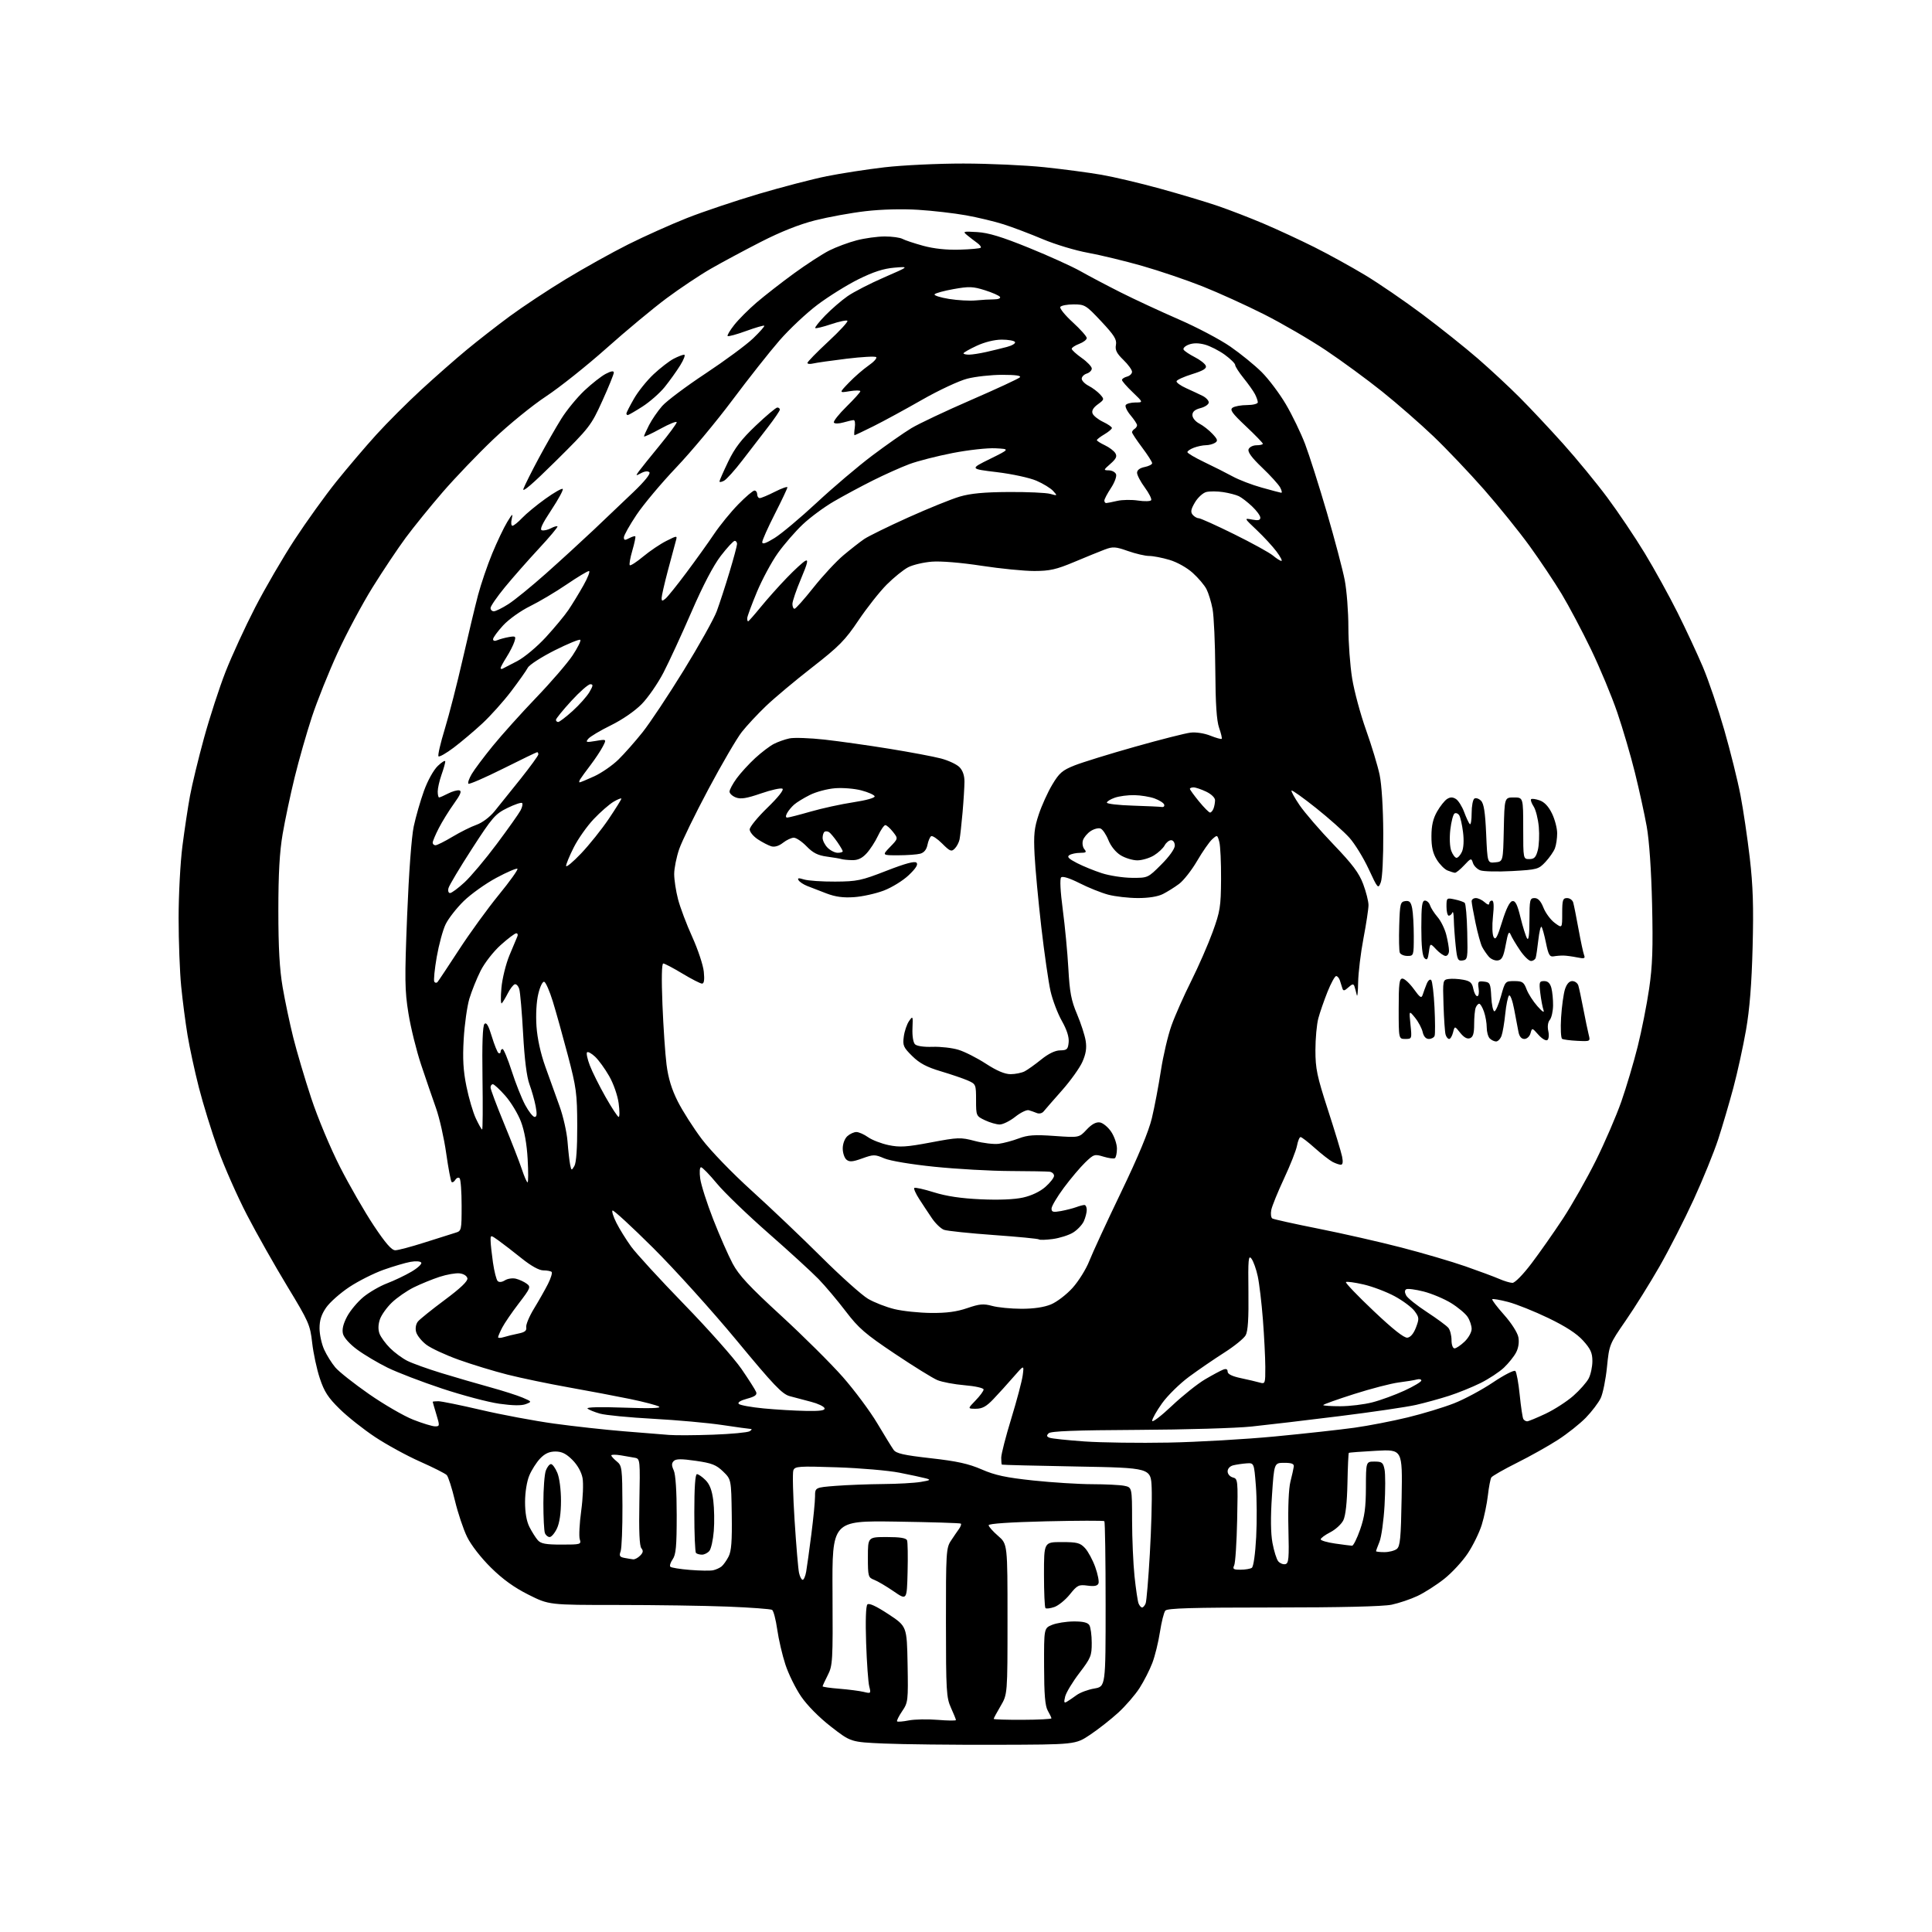 <?xml version="1.0" encoding="UTF-8" standalone="no"?>
<svg 
  version="1.1" 
  xmlns="http://www.w3.org/2000/svg" 
  xmlns:xlink="http://www.w3.org/1999/xlink" 
  xmlns:svg="http://www.w3.org/2000/svg"
  xmlns:rdf="http://www.w3.org/1999/02/22-rdf-syntax-ns#"
  xmlns:cc="http://creativecommons.org/ns#"
  xmlns:dc="http://purl.org/dc/elements/1.1/"
  viewBox="0 0 768 768"
  width="768"
  height="768"
>
<style>svg {background-color: white; }</style>"
<path stroke="none" fill="black" fill-rule="evenodd" d="M396.00,693.58C378.68,693.63 358.58,693.40 351.35,693.08C338.21,692.50 338.21,692.50 330.36,686.40C325.64,682.74 320.90,677.95 318.47,674.40C316.25,671.16 313.43,665.44 312.21,661.69C310.98,657.95 309.52,651.67 308.96,647.74C308.40,643.80 307.48,640.30 306.92,639.95C306.35,639.60 298.41,639.01 289.28,638.65C280.15,638.29 260.43,638.00 245.46,638.00C218.23,638.00 218.23,638.00 210.09,633.92C204.43,631.09 199.87,627.81 195.16,623.16C191.18,619.23 187.26,614.19 185.68,610.95C184.19,607.92 182.01,601.40 180.83,596.47C179.65,591.54 178.19,586.99 177.59,586.37C176.99,585.74 172.22,583.34 167.00,581.02C161.78,578.71 153.73,574.31 149.13,571.26C144.52,568.21 138.18,563.19 135.04,560.10C130.42,555.58 128.89,553.22 127.13,547.90C125.92,544.27 124.56,537.91 124.09,533.76C123.29,526.64 122.75,525.41 114.23,511.37C109.27,503.19 102.05,490.43 98.20,483.00C94.34,475.57 89.14,463.79 86.63,456.82C84.13,449.84 80.72,438.82 79.06,432.32C77.40,425.82 75.37,416.45 74.55,411.50C73.73,406.55 72.59,397.84 72.03,392.14C71.46,386.45 71.00,374.21 71.00,364.95C71.00,355.68 71.68,342.79 72.52,336.30C73.35,329.81 74.70,320.86 75.52,316.40C76.34,311.95 78.84,301.60 81.09,293.40C83.34,285.21 87.20,273.32 89.68,267.00C92.16,260.68 97.44,249.20 101.41,241.50C105.38,233.80 112.45,221.65 117.13,214.50C121.81,207.35 129.25,197.00 133.66,191.50C138.08,186.00 145.24,177.58 149.59,172.79C153.94,168.00 162.00,159.94 167.50,154.89C173.00,149.83 181.10,142.71 185.50,139.07C189.90,135.43 197.61,129.42 202.63,125.72C207.65,122.01 217.67,115.38 224.89,110.99C232.12,106.60 243.31,100.36 249.76,97.13C256.22,93.90 266.73,89.19 273.12,86.66C279.51,84.14 292.33,79.83 301.62,77.08C310.90,74.34 323.06,71.17 328.64,70.05C334.21,68.93 344.56,67.33 351.63,66.50C358.70,65.68 372.81,65.00 382.99,65.01C393.17,65.02 407.69,65.68 415.26,66.48C422.83,67.28 433.00,68.63 437.86,69.48C442.73,70.32 453.18,72.79 461.10,74.97C469.02,77.15 479.32,80.23 484.00,81.83C488.68,83.42 497.00,86.64 502.50,88.98C508.00,91.33 517.00,95.50 522.50,98.26C528.00,101.01 537.00,105.97 542.50,109.27C548.00,112.57 558.35,119.66 565.50,125.01C572.65,130.37 582.55,138.27 587.50,142.57C592.45,146.87 599.90,153.79 604.04,157.95C608.19,162.10 615.97,170.39 621.33,176.36C626.69,182.34 634.61,191.97 638.93,197.78C643.26,203.59 649.96,213.55 653.82,219.92C657.69,226.29 663.54,236.90 666.84,243.50C670.14,250.10 674.67,259.82 676.91,265.10C679.15,270.38 682.98,281.65 685.42,290.15C687.86,298.65 690.76,310.31 691.86,316.06C692.97,321.80 694.63,333.02 695.56,341.00C696.85,352.15 697.11,360.36 696.69,376.50C696.31,391.15 695.52,401.13 694.06,409.50C692.90,416.10 690.64,426.45 689.01,432.50C687.39,438.55 684.69,447.73 683.00,452.91C681.31,458.08 676.93,468.84 673.27,476.82C669.61,484.80 663.50,496.76 659.70,503.41C655.89,510.06 649.84,519.76 646.24,524.96C639.77,534.33 639.69,534.52 638.80,543.42C638.30,548.36 637.18,553.92 636.31,555.76C635.44,557.59 632.78,561.10 630.41,563.54C628.04,565.98 623.04,569.95 619.30,572.36C615.56,574.78 608.23,578.89 603.00,581.50C597.77,584.11 593.20,586.73 592.83,587.31C592.46,587.89 591.84,591.10 591.46,594.43C591.08,597.77 589.99,603.02 589.03,606.10C588.08,609.19 585.58,614.31 583.47,617.48C581.36,620.66 577.13,625.24 574.07,627.65C571.01,630.07 566.25,633.11 563.50,634.41C560.75,635.71 556.12,637.27 553.20,637.89C549.79,638.60 532.99,639.00 506.07,639.00C473.82,639.00 464.01,639.29 463.23,640.25C462.67,640.94 461.71,644.77 461.09,648.77C460.48,652.77 459.12,658.30 458.07,661.05C457.02,663.81 454.74,668.29 452.99,671.02C451.24,673.75 447.42,678.16 444.50,680.83C441.58,683.50 436.56,687.44 433.34,689.59C427.50,693.50 427.50,693.50 396.00,693.58zM361.28,683.89C363.60,683.44 368.76,683.34 372.75,683.67C376.74,684.00 380.00,684.04 380.00,683.75C380.00,683.46 379.11,681.26 378.02,678.86C376.20,674.84 376.04,672.23 376.03,645.00C376.01,617.25 376.12,615.32 377.99,612.50C379.08,610.85 380.52,608.73 381.20,607.80C381.88,606.86 382.22,605.90 381.96,605.66C381.71,605.42 370.09,605.07 356.13,604.86C330.77,604.50 330.77,604.50 330.94,633.19C331.10,660.33 331.00,662.09 329.05,665.90C327.92,668.11 327.00,670.11 327.00,670.35C327.00,670.58 330.04,671.02 333.75,671.31C337.46,671.61 341.80,672.18 343.39,672.57C346.19,673.26 346.26,673.19 345.54,670.39C345.13,668.80 344.57,661.04 344.30,653.15C344.00,644.30 344.19,638.41 344.80,637.80C345.46,637.14 348.28,638.45 353.15,641.65C360.50,646.50 360.50,646.50 360.78,661.57C361.04,676.13 360.97,676.77 358.61,680.24C357.27,682.22 356.37,684.04 356.61,684.28C356.86,684.52 358.95,684.35 361.28,683.89zM406.50,683.65C412.82,683.63 417.98,683.36 417.96,683.06C417.95,682.75 417.29,681.38 416.50,680.00C415.44,678.14 415.06,673.60 415.04,662.37C415.00,647.24 415.00,647.24 418.19,645.92C419.95,645.19 423.79,644.58 426.73,644.55C430.43,644.52 432.36,644.96 433.02,646.00C433.54,646.83 433.98,650.00 433.98,653.05C434.00,658.18 433.62,659.10 429.07,665.05C426.36,668.60 423.82,672.80 423.42,674.40C422.85,676.73 422.98,677.13 424.10,676.46C424.87,676.00 426.63,674.81 428.01,673.80C429.39,672.80 432.54,671.63 435.01,671.21C439.50,670.44 439.50,670.44 439.50,637.80C439.50,619.85 439.27,604.95 439.00,604.69C438.73,604.43 428.26,604.46 415.75,604.75C401.61,605.09 393.00,605.67 393.00,606.29C393.00,606.84 394.69,608.75 396.75,610.53C400.50,613.78 400.50,613.78 400.50,643.64C400.50,673.50 400.50,673.50 397.75,678.18C396.24,680.75 395.00,683.04 395.00,683.28C395.00,683.51 400.18,683.68 406.50,683.65zM419.13,638.81C417.50,639.37 415.91,639.57 415.59,639.25C415.26,638.93 415.00,632.89 415.00,625.83C415.00,613.00 415.00,613.00 422.05,613.00C428.19,613.00 429.38,613.31 431.31,615.39C432.53,616.70 434.35,620.08 435.37,622.90C436.38,625.71 436.96,628.65 436.67,629.42C436.28,630.42 435.03,630.68 432.31,630.31C428.81,629.84 428.23,630.13 425.29,633.79C423.53,635.98 420.76,638.24 419.13,638.81zM454.00,639.00C454.43,639.00 455.07,638.26 455.42,637.36C455.76,636.45 456.51,627.57 457.08,617.61C457.66,607.65 457.98,595.90 457.81,591.50C457.50,583.50 457.50,583.50 428.00,582.96C411.77,582.67 398.39,582.33 398.25,582.21C398.11,582.10 398.00,580.85 398.00,579.45C398.00,578.05 399.80,571.04 402.00,563.88C404.20,556.71 406.25,548.97 406.55,546.67C407.10,542.50 407.10,542.50 402.80,547.44C400.44,550.16 396.87,554.10 394.87,556.19C392.09,559.11 390.46,560.00 387.92,560.00C384.61,560.00 384.61,560.00 387.80,556.70C389.56,554.89 391.00,552.93 391.00,552.35C391.00,551.76 387.70,551.01 383.50,550.66C379.37,550.31 374.48,549.39 372.63,548.62C370.78,547.85 363.16,543.13 355.70,538.13C343.97,530.28 341.32,528.00 336.20,521.28C332.94,517.00 328.08,511.23 325.39,508.45C322.70,505.68 313.72,497.46 305.43,490.19C297.14,482.92 287.94,474.05 284.99,470.49C282.04,466.92 279.20,464.00 278.68,464.00C278.13,464.00 277.99,465.91 278.35,468.54C278.69,471.04 281.02,478.32 283.52,484.72C286.03,491.12 289.49,499.02 291.23,502.28C293.71,506.94 297.83,511.37 310.49,522.99C319.34,531.12 330.39,542.10 335.04,547.39C339.69,552.68 345.84,560.95 348.71,565.76C351.57,570.57 354.50,575.32 355.21,576.32C356.24,577.78 359.21,578.45 370.00,579.67C380.43,580.84 385.03,581.86 390.23,584.12C395.55,586.44 399.86,587.36 410.73,588.52C418.30,589.32 428.83,589.98 434.13,589.99C439.42,590.00 445.16,590.28 446.88,590.62C450.00,591.25 450.00,591.25 450.02,604.38C450.03,611.59 450.47,621.60 450.99,626.61C451.52,631.62 452.24,636.46 452.58,637.36C452.93,638.26 453.57,639.00 454.00,639.00zM360.78,624.91C360.50,636.19 360.50,636.19 355.22,632.56C352.32,630.56 348.83,628.51 347.47,627.99C345.13,627.10 345.00,626.64 345.00,619.02C345.00,611.00 345.00,611.00 352.53,611.00C357.82,611.00 360.21,611.39 360.57,612.31C360.84,613.03 360.94,618.70 360.78,624.91zM319.07,628.00C319.53,628.00 320.16,626.54 320.47,624.75C320.78,622.96 321.70,616.33 322.51,610.00C323.32,603.67 323.99,596.88 323.99,594.90C324.00,591.30 324.00,591.30 332.25,590.65C336.79,590.30 345.23,589.98 351.00,589.93C356.77,589.89 363.52,589.51 366.00,589.09C369.91,588.44 370.17,588.25 368.00,587.66C366.62,587.29 361.90,586.28 357.50,585.41C353.10,584.55 341.97,583.59 332.77,583.28C317.45,582.77 315.99,582.87 315.37,584.48C315.00,585.44 315.22,594.39 315.86,604.36C316.50,614.34 317.29,623.74 317.63,625.25C317.96,626.76 318.61,628.00 319.07,628.00zM283.50,624.20C284.60,623.96 286.09,623.28 286.82,622.70C287.54,622.12 288.80,620.36 289.61,618.79C290.74,616.61 291.04,612.65 290.88,602.01C290.67,588.08 290.67,588.08 287.43,584.93C284.71,582.30 282.96,581.61 276.59,580.70C270.86,579.87 268.71,579.89 267.83,580.77C266.93,581.67 266.93,582.55 267.83,584.52C268.56,586.13 269.00,592.80 269.00,602.32C269.00,614.68 268.70,617.99 267.40,619.84C266.52,621.10 266.10,622.44 266.48,622.81C266.85,623.19 270.39,623.76 274.33,624.07C278.27,624.39 282.40,624.45 283.50,624.20zM493.14,623.98C494.99,623.98 497.01,623.64 497.62,623.23C498.28,622.80 498.99,617.76 499.35,611.00C499.68,604.67 499.62,595.45 499.22,590.50C498.50,581.50 498.50,581.50 495.50,581.71C493.85,581.83 491.49,582.18 490.25,582.48C488.92,582.81 488.00,583.80 488.00,584.90C488.00,585.95 488.91,587.00 490.07,587.31C492.07,587.83 492.13,588.36 491.79,604.17C491.60,613.15 491.07,621.29 490.61,622.25C489.91,623.73 490.30,624.00 493.14,623.98zM510.91,621.78C512.29,621.51 512.46,619.65 512.16,607.48C511.96,599.14 512.28,591.69 512.96,589.00C513.59,586.52 514.19,583.83 514.30,583.00C514.45,581.88 513.48,581.50 510.50,581.50C506.50,581.50 506.50,581.50 505.63,594.50C505.04,603.20 505.11,609.43 505.83,613.35C506.43,616.56 507.45,619.84 508.12,620.64C508.78,621.43 510.03,621.95 510.91,621.78zM251.68,619.86C252.33,619.94 253.58,619.28 254.46,618.39C255.67,617.18 255.79,616.46 254.95,615.44C254.19,614.52 253.94,608.60 254.16,597.00C254.49,580.57 254.42,579.90 252.50,579.51C251.40,579.29 248.81,578.84 246.75,578.51C244.69,578.18 243.00,578.20 243.00,578.54C243.00,578.89 243.98,579.97 245.18,580.94C247.25,582.62 247.36,583.52 247.43,598.61C247.47,607.35 247.14,615.48 246.71,616.67C246.06,618.46 246.33,618.93 248.21,619.29C249.47,619.53 251.03,619.79 251.68,619.86zM279.04,618.00C278.10,618.00 277.03,617.70 276.67,617.33C276.30,616.97 276.00,609.77 276.00,601.33C276.00,591.33 276.36,586.00 277.05,586.00C277.62,586.00 279.16,587.06 280.46,588.37C282.13,590.04 283.03,592.42 283.54,596.47C283.93,599.63 284.03,605.09 283.74,608.62C283.46,612.14 282.67,615.69 281.99,616.51C281.31,617.33 279.99,618.00 279.04,618.00zM550.31,617.00C552.13,617.00 554.34,616.44 555.23,615.75C556.59,614.69 556.89,611.52 557.17,595.32C557.50,576.14 557.50,576.14 547.00,576.71C541.23,577.02 536.36,577.39 536.18,577.54C536.01,577.68 535.76,583.13 535.63,589.65C535.47,597.30 534.89,602.50 534.00,604.33C533.23,605.89 530.89,608.03 528.80,609.10C526.71,610.17 525.00,611.43 525.00,611.91C525.00,612.38 527.59,613.14 530.75,613.59C533.91,614.04 536.93,614.43 537.46,614.45C537.98,614.48 539.43,611.58 540.68,608.00C542.46,602.91 542.95,599.28 542.97,591.25C543.00,581.00 543.00,581.00 546.38,581.00C549.36,581.00 549.82,581.36 550.38,584.16C550.73,585.90 550.73,592.32 550.38,598.41C550.03,604.51 549.12,611.02 548.37,612.87C547.62,614.73 547.00,616.41 547.00,616.62C547.00,616.83 548.49,617.00 550.31,617.00zM223.22,614.00C230.84,614.00 231.11,613.92 230.46,611.87C230.09,610.70 230.35,605.62 231.04,600.58C231.73,595.53 231.97,589.67 231.57,587.53C231.12,585.13 229.57,582.37 227.52,580.32C225.06,577.86 223.32,577.00 220.79,577.00C218.37,577.00 216.61,577.80 214.74,579.75C213.29,581.26 211.35,584.30 210.42,586.50C209.43,588.85 208.73,593.18 208.72,597.02C208.71,601.29 209.31,604.73 210.47,607.02C211.45,608.93 212.93,611.29 213.78,612.25C214.99,613.64 216.94,614.00 223.22,614.00zM218.49,611.00C217.79,611.00 216.94,610.29 216.61,609.42C216.27,608.55 216.00,603.18 216.00,597.48C216.00,591.79 216.44,585.98 216.98,584.57C217.51,583.15 218.43,582.00 219.03,582.00C219.62,582.00 220.75,583.56 221.55,585.47C222.39,587.47 223.00,592.17 223.00,596.57C223.00,601.52 222.43,605.39 221.39,607.60C220.50,609.47 219.20,611.00 218.49,611.00zM464.50,573.45C476.05,573.23 495.11,572.13 506.84,571.01C518.58,569.89 532.79,568.32 538.41,567.54C544.04,566.75 553.56,564.90 559.57,563.44C565.58,561.98 573.88,559.46 578.00,557.84C582.12,556.23 589.10,552.48 593.50,549.52C597.91,546.56 601.89,544.52 602.37,544.99C602.84,545.45 603.63,549.73 604.11,554.50C604.59,559.27 605.24,563.58 605.55,564.09C605.86,564.59 606.54,565.00 607.06,565.00C607.57,565.00 610.86,563.64 614.37,561.99C617.88,560.33 622.84,557.13 625.41,554.87C627.97,552.62 630.73,549.49 631.53,547.94C632.34,546.38 633.00,543.28 633.00,541.05C633.00,537.79 632.28,536.21 629.31,532.92C626.79,530.13 622.40,527.28 615.50,523.95C609.94,521.27 602.74,518.39 599.52,517.55C596.29,516.71 593.45,516.22 593.20,516.46C592.96,516.71 595.06,519.49 597.87,522.64C600.81,525.94 603.23,529.73 603.58,531.57C603.95,533.55 603.61,535.85 602.67,537.63C601.85,539.21 599.67,541.92 597.84,543.66C596.00,545.40 591.80,548.16 588.50,549.80C585.20,551.43 579.58,553.71 576.00,554.86C572.42,556.01 566.52,557.64 562.88,558.47C559.23,559.30 545.51,561.32 532.38,562.95C519.24,564.59 503.55,566.44 497.50,567.07C491.45,567.71 471.09,568.31 452.26,568.40C427.46,568.52 417.70,568.90 416.85,569.75C415.94,570.66 416.03,571.07 417.23,571.53C418.09,571.86 424.35,572.52 431.15,573.00C437.94,573.47 452.95,573.67 464.50,573.45zM283.48,570.31C290.62,570.05 297.14,569.44 297.98,568.95C298.82,568.46 299.02,568.05 298.43,568.03C297.84,568.01 292.72,567.31 287.06,566.46C281.40,565.61 269.06,564.50 259.63,563.99C250.21,563.48 240.70,562.56 238.50,561.94C236.30,561.32 234.07,560.41 233.55,559.91C232.98,559.36 238.77,559.22 248.05,559.56C258.18,559.93 262.98,559.79 262.00,559.16C261.18,558.63 256.00,557.27 250.50,556.13C245.00,555.00 233.97,552.91 226.00,551.49C218.03,550.07 207.10,547.79 201.72,546.43C196.34,545.07 187.65,542.42 182.40,540.54C177.15,538.66 171.32,535.96 169.44,534.52C167.56,533.08 165.74,530.80 165.40,529.44C165.03,527.98 165.33,526.30 166.14,525.31C166.89,524.40 171.69,520.54 176.81,516.73C183.03,512.11 186.01,509.27 185.80,508.16C185.61,507.19 184.33,506.37 182.71,506.18C181.18,506.00 177.59,506.63 174.72,507.57C171.85,508.51 167.25,510.39 164.50,511.74C161.75,513.10 157.82,515.82 155.77,517.79C153.71,519.76 151.56,522.80 150.99,524.54C150.31,526.59 150.27,528.59 150.88,530.19C151.40,531.56 153.27,534.11 155.03,535.87C156.79,537.64 159.87,539.91 161.87,540.93C163.86,541.94 170.00,544.15 175.50,545.83C181.00,547.51 189.66,550.03 194.75,551.43C199.84,552.83 205.69,554.70 207.75,555.58C211.50,557.19 211.50,557.19 209.00,558.16C207.34,558.81 203.82,558.76 198.50,558.01C194.10,557.39 183.87,554.68 175.76,551.99C167.65,549.30 157.88,545.55 154.05,543.66C150.21,541.77 144.80,538.56 142.03,536.52C139.09,534.37 136.72,531.75 136.34,530.23C135.90,528.47 136.42,526.27 137.98,523.33C139.24,520.96 142.17,517.47 144.49,515.56C146.81,513.66 151.03,511.22 153.85,510.15C156.68,509.07 161.03,507.00 163.52,505.54C166.01,504.08 167.78,502.45 167.45,501.91C167.11,501.36 165.25,501.23 163.17,501.61C161.15,501.97 156.35,503.39 152.50,504.75C148.65,506.12 142.53,509.19 138.90,511.59C135.28,513.99 131.11,517.67 129.65,519.78C127.74,522.54 127.01,524.85 127.02,528.05C127.03,530.50 127.86,534.30 128.87,536.50C129.87,538.70 131.86,541.88 133.29,543.57C134.71,545.27 140.75,550.03 146.69,554.17C152.64,558.31 160.54,562.89 164.26,564.35C167.98,565.81 171.89,567.00 172.96,567.00C174.81,567.00 174.84,566.78 173.46,562.25C172.67,559.64 172.02,557.39 172.01,557.25C172.00,557.11 173.01,557.01 174.25,557.01C175.49,557.02 183.13,558.58 191.23,560.47C199.33,562.37 212.38,564.81 220.23,565.90C228.08,566.98 240.57,568.36 248.00,568.96C255.43,569.56 263.52,570.22 266.00,570.41C268.48,570.61 276.34,570.57 283.48,570.31zM465.80,558.88C470.09,554.82 476.06,550.06 479.05,548.30C482.05,546.54 485.29,544.80 486.25,544.44C487.42,544.00 488.00,544.27 488.00,545.25C488.00,546.22 489.80,547.10 493.25,547.83C496.14,548.44 499.51,549.23 500.75,549.59C502.93,550.21 503.00,550.02 502.98,543.37C502.96,539.59 502.53,531.10 502.02,524.50C501.51,517.90 500.59,510.19 499.98,507.36C499.38,504.53 498.25,501.38 497.49,500.36C496.27,498.74 496.11,500.47 496.27,513.50C496.40,524.15 496.08,529.17 495.17,530.79C494.46,532.06 490.65,535.15 486.69,537.67C482.74,540.19 476.45,544.49 472.72,547.24C469.00,549.98 464.16,554.73 461.97,557.78C459.79,560.83 458.00,563.99 458.00,564.80C458.00,565.60 461.51,562.94 465.80,558.88zM320.33,560.86C326.16,560.97 328.06,560.68 327.75,559.76C327.53,559.08 325.13,557.94 322.42,557.24C319.71,556.53 315.89,555.52 313.92,554.99C310.91,554.17 307.60,550.70 292.76,532.76C283.08,521.07 268.17,504.55 259.62,496.05C251.07,487.55 243.80,480.87 243.47,481.20C243.13,481.53 243.85,483.76 245.06,486.15C246.26,488.54 248.88,492.75 250.86,495.50C252.85,498.25 262.35,508.61 271.99,518.53C281.62,528.44 291.86,539.98 294.75,544.18C297.63,548.38 300.26,552.50 300.58,553.35C301.02,554.49 300.09,555.17 296.96,556.01C294.35,556.71 293.10,557.50 293.68,558.08C294.19,558.59 298.64,559.40 303.56,559.87C308.47,560.34 316.02,560.79 320.33,560.86zM532.79,559.00C536.52,559.00 542.26,558.30 545.54,557.45C548.82,556.61 554.54,554.51 558.25,552.81C561.96,551.10 565.00,549.29 565.00,548.78C565.00,548.28 564.21,548.09 563.25,548.36C562.29,548.63 559.02,549.17 556.00,549.55C552.98,549.94 544.99,552.01 538.25,554.16C531.51,556.31 526.00,558.28 526.00,558.54C526.00,558.79 529.06,559.00 532.79,559.00zM578.20,536.00C578.85,536.00 580.65,534.79 582.20,533.31C583.74,531.84 585.00,529.57 585.00,528.28C585.00,526.99 584.28,524.83 583.40,523.49C582.52,522.15 579.56,519.67 576.82,517.98C574.08,516.30 569.17,514.23 565.92,513.40C562.66,512.57 559.55,512.16 559.00,512.50C558.33,512.91 558.33,513.74 558.99,514.98C559.53,516.00 563.25,518.97 567.24,521.57C571.23,524.18 575.06,527.00 575.75,527.85C576.44,528.69 577.00,530.87 577.00,532.69C577.00,534.59 577.51,536.00 578.20,536.00zM200.25,531.53C201.49,531.14 204.07,530.51 206.00,530.12C208.65,529.59 209.42,528.98 209.18,527.59C209.00,526.59 210.41,523.23 212.31,520.13C214.20,517.04 216.69,512.64 217.84,510.37C218.98,508.10 219.63,505.97 219.29,505.62C218.95,505.28 217.47,505.00 216.00,505.00C214.30,505.00 211.13,503.24 207.33,500.19C204.03,497.54 199.91,494.36 198.17,493.12C195.00,490.86 195.00,490.86 195.02,493.18C195.03,494.46 195.46,498.38 195.96,501.89C196.47,505.41 197.31,508.71 197.83,509.23C198.41,509.81 199.51,509.70 200.73,508.94C201.81,508.26 203.78,507.98 205.10,508.31C206.42,508.64 208.33,509.52 209.35,510.27C211.09,511.54 210.92,511.99 206.24,518.10C203.51,521.66 200.54,526.00 199.64,527.74C198.74,529.48 198.00,531.20 198.00,531.57C198.00,531.93 199.01,531.92 200.25,531.53zM559.46,531.75C560.71,531.59 561.95,530.11 562.87,527.70C564.20,524.19 564.16,523.69 562.33,521.20C561.24,519.71 557.69,517.06 554.43,515.29C551.17,513.53 545.59,511.41 542.03,510.59C538.48,509.77 535.33,509.35 535.03,509.65C534.74,509.96 539.67,515.11 546.00,521.10C553.69,528.39 558.15,531.91 559.46,531.75zM370.09,521.92C376.26,521.98 380.33,521.43 384.49,520.00C389.39,518.32 390.94,518.18 394.40,519.12C396.66,519.74 401.88,520.25 406.00,520.26C410.90,520.27 414.98,519.67 417.76,518.53C420.11,517.56 423.96,514.61 426.38,511.93C428.77,509.26 431.76,504.47 433.00,501.29C434.25,498.10 439.93,485.81 445.63,473.97C452.49,459.71 456.63,449.75 457.89,444.47C458.94,440.09 460.55,431.60 461.47,425.62C462.39,419.64 464.29,411.54 465.70,407.62C467.10,403.70 470.62,395.77 473.51,390.00C476.40,384.22 480.24,375.44 482.04,370.50C485.02,362.29 485.32,360.45 485.39,349.50C485.43,342.90 485.12,336.21 484.69,334.64C483.92,331.82 483.87,331.81 481.85,333.63C480.73,334.65 478.04,338.51 475.88,342.21C473.72,345.91 470.50,350.02 468.72,351.35C466.95,352.68 464.06,354.49 462.30,355.38C460.28,356.41 456.60,357.00 452.30,356.99C448.56,356.98 443.25,356.37 440.50,355.64C437.75,354.90 432.63,352.85 429.13,351.07C425.19,349.08 422.40,348.20 421.82,348.78C421.25,349.35 421.50,354.26 422.47,361.60C423.34,368.15 424.34,378.68 424.69,385.00C425.21,394.45 425.82,397.68 428.13,403.12C429.67,406.76 431.22,411.53 431.57,413.73C432.04,416.63 431.67,418.94 430.26,422.12C429.19,424.53 425.52,429.65 422.11,433.50C418.70,437.35 415.44,441.09 414.85,441.82C414.26,442.56 413.07,442.84 412.15,442.45C411.24,442.08 409.81,441.57 408.96,441.33C408.12,441.08 405.69,442.26 403.58,443.94C401.46,445.62 398.68,447.00 397.40,447.00C396.12,447.00 393.48,446.24 391.53,445.31C388.04,443.65 388.00,443.56 388.00,437.30C388.00,431.12 387.92,430.93 384.75,429.53C382.96,428.74 378.12,427.09 374.00,425.86C368.36,424.18 365.54,422.68 362.62,419.80C359.11,416.34 358.79,415.60 359.27,412.06C359.55,409.90 360.50,407.13 361.36,405.89C362.88,403.73 362.93,403.85 362.72,408.77C362.59,411.75 363.01,414.41 363.72,415.11C364.44,415.84 367.25,416.25 370.72,416.13C373.90,416.02 378.52,416.55 381.00,417.31C383.48,418.06 388.38,420.55 391.91,422.84C396.24,425.65 399.41,427.00 401.72,427.00C403.60,427.00 406.11,426.49 407.32,425.87C408.52,425.25 411.49,423.12 413.93,421.15C416.81,418.83 419.44,417.56 421.43,417.54C424.14,417.50 424.54,417.12 424.81,414.34C425.01,412.23 424.10,409.38 422.10,405.83C420.44,402.89 418.42,397.57 417.60,393.99C416.79,390.42 415.14,378.95 413.93,368.50C412.73,358.05 411.53,345.15 411.26,339.84C410.85,331.77 411.13,329.13 412.92,323.75C414.10,320.21 416.51,314.88 418.29,311.91C421.07,307.25 422.30,306.19 427.19,304.25C430.31,303.02 441.10,299.68 451.18,296.84C461.26,293.99 471.19,291.47 473.26,291.23C475.42,290.97 478.76,291.49 481.13,292.44C483.40,293.34 485.42,293.91 485.64,293.70C485.85,293.49 485.39,291.52 484.62,289.34C483.63,286.52 483.18,279.82 483.10,266.25C483.03,255.74 482.54,244.86 482.01,242.07C481.48,239.28 480.39,235.73 479.59,234.18C478.79,232.62 476.33,229.72 474.12,227.73C471.81,225.64 467.91,223.46 464.88,222.56C462.00,221.70 458.36,221.00 456.79,221.00C455.23,221.00 451.44,220.12 448.37,219.04C443.40,217.29 442.40,217.23 439.15,218.45C437.14,219.21 431.68,221.43 427.00,223.40C419.90,226.38 417.30,226.97 411.17,226.98C407.14,226.99 397.69,226.05 390.17,224.90C382.12,223.66 374.02,222.99 370.45,223.27C367.13,223.53 362.88,224.53 361.02,225.49C359.15,226.46 355.32,229.55 352.50,232.37C349.68,235.19 344.63,241.60 341.26,246.60C335.94,254.53 333.55,256.95 322.82,265.31C316.04,270.58 307.78,277.51 304.45,280.70C301.12,283.89 296.80,288.52 294.86,291.00C292.91,293.48 286.96,303.65 281.65,313.62C276.33,323.59 271.09,334.35 269.99,337.53C268.90,340.71 268.00,345.17 268.00,347.45C268.00,349.72 268.69,354.25 269.54,357.50C270.39,360.76 272.93,367.49 275.19,372.46C277.44,377.43 279.51,383.64 279.77,386.25C280.10,389.51 279.88,391.00 279.07,391.00C278.42,391.00 274.91,389.20 271.26,387.00C267.61,384.80 264.19,383.00 263.66,383.00C263.04,383.00 262.92,388.97 263.33,399.25C263.69,408.19 264.42,418.97 264.96,423.22C265.65,428.61 266.99,433.02 269.42,437.83C271.33,441.63 275.63,448.36 278.97,452.80C282.44,457.40 290.96,466.22 298.78,473.30C306.33,480.14 318.81,492.01 326.51,499.68C334.22,507.36 342.57,514.83 345.06,516.30C347.56,517.76 352.28,519.60 355.55,520.39C358.82,521.19 365.37,521.87 370.09,521.92zM601.21,509.96C602.19,509.98 605.40,506.71 608.78,502.25C612.01,497.99 617.62,490.00 621.24,484.50C624.86,479.00 630.76,468.60 634.35,461.40C637.93,454.19 642.50,443.61 644.50,437.90C646.50,432.18 649.43,422.32 651.01,416.00C652.59,409.68 654.64,399.32 655.56,393.00C656.89,383.88 657.13,376.94 656.73,359.50C656.41,345.82 655.60,334.10 654.59,328.50C653.70,323.55 651.60,313.96 649.92,307.18C648.25,300.41 645.08,289.61 642.88,283.18C640.69,276.76 635.99,265.49 632.45,258.14C628.91,250.80 623.66,240.90 620.80,236.14C617.94,231.39 612.21,222.82 608.07,217.09C603.93,211.37 595.76,201.24 589.92,194.59C584.07,187.94 575.02,178.42 569.80,173.43C564.58,168.45 555.41,160.44 549.43,155.65C543.44,150.85 533.36,143.46 527.02,139.22C520.69,134.99 509.65,128.57 502.50,124.96C495.35,121.35 484.32,116.34 478.00,113.83C471.68,111.32 460.88,107.65 454.00,105.69C447.12,103.73 437.45,101.39 432.50,100.49C427.55,99.60 419.45,97.16 414.50,95.07C409.55,92.98 402.57,90.33 399.00,89.19C395.43,88.05 388.68,86.43 384.00,85.59C379.32,84.75 370.77,83.76 364.98,83.40C358.62,83.00 350.34,83.21 344.05,83.95C338.33,84.61 329.34,86.25 324.07,87.58C317.80,89.16 310.36,92.11 302.50,96.13C295.90,99.50 286.92,104.32 282.54,106.84C278.17,109.35 270.23,114.65 264.91,118.61C259.59,122.58 248.85,131.50 241.06,138.45C233.26,145.40 222.45,154.00 217.05,157.57C211.64,161.13 202.21,168.81 196.10,174.63C189.98,180.45 180.92,189.91 175.95,195.66C170.99,201.41 164.40,209.54 161.30,213.73C158.20,217.92 152.28,226.78 148.14,233.42C144.01,240.07 137.73,251.80 134.20,259.50C130.66,267.20 126.06,278.68 123.98,285.00C121.90,291.32 118.81,302.12 117.13,309.00C115.44,315.88 113.30,326.00 112.36,331.50C111.13,338.70 110.65,347.25 110.65,362.00C110.65,376.78 111.13,385.28 112.36,392.46C113.30,397.93 115.20,406.93 116.58,412.46C117.96,417.98 121.16,428.79 123.70,436.48C126.30,444.36 131.31,456.33 135.16,463.89C138.93,471.28 144.96,481.75 148.56,487.16C153.24,494.20 155.68,497.00 157.13,497.00C158.24,497.00 163.50,495.60 168.82,493.90C174.14,492.19 179.62,490.46 181.00,490.05C183.45,489.33 183.50,489.13 183.50,479.24C183.50,473.70 183.14,468.80 182.70,468.36C182.25,467.92 181.49,468.21 181.00,469.00C180.51,469.79 179.84,470.17 179.51,469.84C179.18,469.52 178.21,464.35 177.36,458.37C176.51,452.39 174.69,444.35 173.32,440.50C171.95,436.65 169.29,428.90 167.41,423.27C165.53,417.64 163.25,408.42 162.35,402.77C160.89,393.66 160.83,389.28 161.84,364.00C162.52,347.04 163.58,332.67 164.47,328.50C165.29,324.65 167.12,318.30 168.53,314.39C170.03,310.25 172.34,306.09 174.05,304.45C175.67,302.90 177.00,302.10 177.00,302.69C177.00,303.27 176.33,305.66 175.50,308.00C174.68,310.34 174.00,313.32 174.00,314.63C174.00,315.93 174.25,317.00 174.55,317.00C174.85,317.00 176.46,316.30 178.12,315.44C179.78,314.58 181.78,314.02 182.58,314.19C183.64,314.42 183.08,315.82 180.43,319.50C178.45,322.25 175.75,326.62 174.42,329.22C173.09,331.81 172.00,334.40 172.00,334.97C172.00,335.54 172.50,336.00 173.12,336.00C173.73,336.00 176.77,334.48 179.87,332.62C182.97,330.76 187.26,328.62 189.41,327.87C191.68,327.07 194.67,324.83 196.58,322.50C198.37,320.30 203.03,314.51 206.92,309.63C210.81,304.74 214.00,300.36 214.00,299.88C214.00,299.39 213.79,299.00 213.54,299.00C213.29,299.00 207.17,301.95 199.94,305.57C192.71,309.18 186.53,311.86 186.20,311.54C185.87,311.21 186.46,309.49 187.50,307.72C188.53,305.95 192.32,300.90 195.90,296.50C199.49,292.10 207.25,283.46 213.16,277.30C219.07,271.15 225.57,263.60 227.61,260.54C229.64,257.48 231.02,254.69 230.68,254.35C230.34,254.00 225.74,255.89 220.46,258.54C215.19,261.20 210.39,264.30 209.81,265.43C209.22,266.57 206.23,270.79 203.18,274.82C200.12,278.85 194.95,284.61 191.69,287.63C188.43,290.65 183.33,294.95 180.35,297.20C177.38,299.44 174.66,300.99 174.31,300.65C173.96,300.30 175.09,295.40 176.82,289.76C178.54,284.12 181.75,271.62 183.94,262.00C186.14,252.38 188.88,240.90 190.04,236.51C191.21,232.11 193.74,224.68 195.67,220.01C197.61,215.33 200.29,209.70 201.63,207.50C203.69,204.13 203.97,203.93 203.43,206.25C203.07,207.76 203.20,209.00 203.70,209.00C204.21,209.00 205.95,207.60 207.56,205.90C209.18,204.19 213.33,200.76 216.80,198.28C220.26,195.79 223.36,194.03 223.69,194.36C224.03,194.69 221.98,198.46 219.16,202.73C215.46,208.32 214.42,210.59 215.46,210.81C216.25,210.99 217.86,210.61 219.03,209.98C220.21,209.35 221.36,209.03 221.60,209.26C221.83,209.49 218.50,213.47 214.20,218.09C209.90,222.72 203.82,229.63 200.69,233.44C197.56,237.26 195.00,240.98 195.00,241.69C195.00,242.41 195.59,243.00 196.30,243.00C197.02,243.00 199.61,241.73 202.05,240.17C204.50,238.62 211.22,233.14 217.00,228.01C222.78,222.87 231.34,215.03 236.04,210.59C240.73,206.14 247.83,199.39 251.82,195.58C256.25,191.35 258.70,188.30 258.14,187.74C257.57,187.17 256.31,187.30 254.88,188.06C252.65,189.26 252.61,189.22 254.02,187.27C254.84,186.15 258.54,181.54 262.25,177.02C265.96,172.50 269.00,168.37 269.00,167.85C269.00,167.32 266.07,168.50 262.50,170.46C258.92,172.43 256.00,173.78 256.00,173.48C256.00,173.17 256.90,171.15 258.01,168.99C259.11,166.83 261.46,163.41 263.22,161.40C264.99,159.39 272.75,153.57 280.47,148.47C288.18,143.36 296.68,137.09 299.35,134.53C302.02,131.96 304.03,129.69 303.81,129.48C303.60,129.27 300.35,130.21 296.58,131.58C292.81,132.95 289.51,133.85 289.25,133.58C288.98,133.31 290.17,131.31 291.90,129.13C293.62,126.95 297.62,122.95 300.77,120.25C303.92,117.55 310.59,112.35 315.58,108.71C320.58,105.07 326.92,100.95 329.67,99.57C332.42,98.19 337.31,96.37 340.55,95.53C343.78,94.69 348.81,94.00 351.72,94.00C354.64,94.00 357.81,94.44 358.76,94.97C359.72,95.50 363.43,96.73 367.00,97.71C371.23,98.86 376.27,99.40 381.41,99.25C385.76,99.12 389.56,98.77 389.85,98.48C390.14,98.19 389.51,97.33 388.44,96.56C387.37,95.79 385.60,94.43 384.50,93.53C382.61,91.98 382.82,91.92 388.50,92.26C392.94,92.53 398.27,94.15 409.00,98.51C416.98,101.75 426.20,105.93 429.50,107.80C432.80,109.67 440.00,113.47 445.50,116.24C451.00,119.01 461.39,123.83 468.58,126.96C475.78,130.09 485.01,134.96 489.08,137.78C493.16,140.60 498.77,145.16 501.54,147.92C504.31,150.68 508.64,156.44 511.16,160.72C513.68,165.00 517.11,172.10 518.79,176.50C520.46,180.90 524.37,193.20 527.48,203.83C530.58,214.46 533.77,226.53 534.56,230.66C535.35,234.80 536.00,243.20 536.00,249.34C536.01,255.48 536.68,264.63 537.50,269.67C538.31,274.72 540.80,283.94 543.02,290.17C545.24,296.40 547.67,304.43 548.42,308.00C549.24,311.90 549.82,321.21 549.87,331.25C549.92,340.99 549.50,349.16 548.88,350.75C547.83,353.43 547.72,353.31 544.04,345.40C541.97,340.95 538.52,335.36 536.39,332.99C534.25,330.61 528.31,325.32 523.18,321.23C518.06,317.15 513.66,314.01 513.41,314.26C513.16,314.51 514.61,317.14 516.63,320.11C518.66,323.07 524.69,330.07 530.05,335.65C537.67,343.60 540.24,347.03 541.89,351.44C543.05,354.54 544.00,358.30 544.00,359.79C544.00,361.28 543.10,367.23 542.00,373.00C540.90,378.77 539.95,386.65 539.88,390.50C539.82,394.35 539.57,396.60 539.33,395.50C539.08,394.40 538.67,392.88 538.42,392.11C538.05,391.00 537.57,391.08 536.00,392.50C534.43,393.92 533.96,394.00 533.62,392.89C533.38,392.12 532.94,390.71 532.63,389.75C532.32,388.79 531.65,388.00 531.14,388.00C530.63,388.00 529.09,390.81 527.71,394.25C526.34,397.69 524.69,402.43 524.06,404.79C523.42,407.15 522.90,412.86 522.90,417.47C522.90,424.80 523.52,427.78 527.87,441.18C530.60,449.60 533.14,457.96 533.50,459.75C533.94,461.91 533.77,463.00 533.01,463.00C532.38,463.00 530.89,462.48 529.68,461.85C528.48,461.21 525.31,458.74 522.64,456.35C519.97,453.96 517.43,452.00 517.00,452.00C516.57,452.00 515.93,453.54 515.58,455.42C515.23,457.30 512.91,463.18 510.43,468.48C507.95,473.79 505.67,479.40 505.36,480.94C505.05,482.49 505.24,484.03 505.77,484.36C506.30,484.69 514.56,486.52 524.12,488.42C533.68,490.32 548.50,493.69 557.06,495.91C565.61,498.12 577.09,501.49 582.56,503.40C588.02,505.31 594.08,507.56 596.00,508.40C597.92,509.24 600.27,509.94 601.21,509.96zM418.49,492.53C415.75,492.89 413.27,492.96 413.00,492.68C412.73,492.41 404.62,491.63 395.00,490.94C385.38,490.25 376.49,489.32 375.26,488.87C374.03,488.43 371.87,486.36 370.46,484.28C369.05,482.20 366.77,478.76 365.40,476.63C364.03,474.51 363.14,472.52 363.44,472.23C363.74,471.93 367.25,472.71 371.24,473.96C376.23,475.52 382.07,476.39 389.88,476.74C397.07,477.07 403.25,476.81 406.69,476.04C410.05,475.29 413.44,473.68 415.56,471.81C417.45,470.15 419.00,468.16 419.00,467.40C419.00,466.63 418.21,465.90 417.25,465.78C416.29,465.66 409.20,465.53 401.50,465.50C393.80,465.47 380.30,464.71 371.50,463.81C362.20,462.86 353.83,461.46 351.51,460.47C347.76,458.87 347.25,458.87 342.74,460.49C338.92,461.87 337.67,461.97 336.48,460.98C335.67,460.31 335.00,458.30 335.00,456.53C335.00,454.68 335.78,452.61 336.83,451.65C337.83,450.74 339.45,450.00 340.42,450.00C341.40,450.00 343.48,450.92 345.07,452.05C346.65,453.17 350.32,454.59 353.22,455.20C357.67,456.13 360.32,455.97 370.00,454.14C380.89,452.09 381.82,452.05 387.50,453.55C390.80,454.42 395.07,454.93 397.00,454.68C398.93,454.43 402.50,453.47 404.95,452.55C408.58,451.18 411.23,451.00 419.18,451.56C428.96,452.25 428.96,452.25 431.95,449.05C433.95,446.91 435.68,445.96 437.19,446.18C438.42,446.35 440.46,448.03 441.72,449.90C442.97,451.77 444.00,454.78 444.00,456.59C444.00,458.40 443.62,460.11 443.17,460.40C442.71,460.68 440.67,460.40 438.64,459.78C435.13,458.71 434.78,458.82 431.40,462.08C429.45,463.96 425.63,468.48 422.92,472.12C420.22,475.76 418.00,479.50 418.00,480.42C418.00,481.81 418.64,481.97 421.75,481.41C423.81,481.03 426.54,480.33 427.82,479.86C429.09,479.39 430.55,479.00 431.07,479.00C431.58,479.00 432.00,479.88 432.00,480.95C432.00,482.03 431.47,484.06 430.83,485.48C430.18,486.89 428.27,488.91 426.57,489.96C424.87,491.01 421.23,492.16 418.49,492.53zM209.72,470.00C210.02,470.00 210.04,465.84 209.75,460.75C209.42,454.80 208.47,449.49 207.08,445.85C205.90,442.75 203.11,438.13 200.88,435.60C198.65,433.07 196.42,431.00 195.92,431.00C195.41,431.00 195.00,431.59 195.00,432.30C195.00,433.02 197.41,439.44 200.34,446.55C203.28,453.67 206.47,461.86 207.43,464.75C208.38,467.64 209.41,470.00 209.72,470.00zM228.33,463.49C229.08,462.21 229.48,456.48 229.46,447.50C229.42,434.64 229.11,432.36 225.73,419.50C223.70,411.80 221.01,402.16 219.75,398.08C218.49,393.99 216.96,390.49 216.34,390.28C215.70,390.07 214.69,392.13 213.98,395.09C213.23,398.19 212.95,403.38 213.26,407.97C213.60,412.85 214.89,418.75 216.80,424.08C218.45,428.71 220.99,435.77 222.44,439.76C223.89,443.76 225.31,450.06 225.60,453.76C225.89,457.47 226.36,461.62 226.64,462.99C227.14,465.38 227.20,465.40 228.33,463.49zM191.66,449.00C191.90,449.00 191.96,439.80 191.80,428.56C191.60,414.86 191.86,407.76 192.58,407.03C193.36,406.24 194.18,407.64 195.50,412.02C196.52,415.36 197.72,418.33 198.17,418.61C198.63,418.89 199.00,418.64 199.00,418.06C199.00,417.48 199.36,417.00 199.79,417.00C200.23,417.00 201.86,420.94 203.41,425.75C204.95,430.56 207.37,436.64 208.77,439.25C210.17,441.86 211.86,444.00 212.53,444.00C213.42,444.00 213.52,442.86 212.93,439.75C212.49,437.41 211.37,433.48 210.46,431.00C209.38,428.07 208.50,421.08 207.95,411.00C207.48,402.48 206.80,394.47 206.42,393.21C206.05,391.95 205.24,391.08 204.62,391.27C204.01,391.46 202.75,393.09 201.84,394.89C200.92,396.69 199.85,398.46 199.45,398.83C199.05,399.20 198.99,396.46 199.32,392.74C199.65,389.03 201.09,383.18 202.52,379.74C203.95,376.31 205.36,372.94 205.66,372.25C205.97,371.56 205.76,371.00 205.22,371.00C204.67,371.00 201.89,373.09 199.05,375.65C196.13,378.27 192.65,382.73 191.05,385.90C189.50,388.98 187.49,393.98 186.58,397.00C185.68,400.02 184.67,407.23 184.33,413.01C183.87,420.92 184.14,425.59 185.42,431.89C186.35,436.50 188.04,442.23 189.17,444.63C190.30,447.03 191.42,449.00 191.66,449.00zM245.94,444.00C246.34,444.00 246.33,441.54 245.92,438.53C245.50,435.43 243.87,430.76 242.15,427.76C240.48,424.84 237.97,421.38 236.56,420.06C235.16,418.74 233.72,417.95 233.36,418.31C233.00,418.66 233.50,421.01 234.46,423.52C235.42,426.04 238.23,431.67 240.71,436.05C243.19,440.42 245.54,444.00 245.94,444.00zM594.72,414.00C594.00,414.00 592.86,413.46 592.20,412.80C591.54,412.14 591.00,410.18 591.00,408.45C591.00,406.72 590.51,403.88 589.90,402.15C589.30,400.42 588.45,399.00 588.01,399.00C587.57,399.00 586.94,399.71 586.61,400.58C586.27,401.45 586.00,404.39 586.00,407.11C586.00,410.80 585.58,412.22 584.34,412.70C583.23,413.12 581.95,412.41 580.47,410.57C578.27,407.80 578.27,407.80 577.61,410.40C577.26,411.83 576.55,413.00 576.05,413.00C575.55,413.00 574.91,412.21 574.64,411.25C574.36,410.29 574.00,405.00 573.82,399.50C573.50,389.62 573.53,389.50 575.88,389.16C577.19,388.98 579.79,389.11 581.67,389.47C584.42,389.98 585.18,390.66 585.66,393.05C585.98,394.67 586.69,396.00 587.24,396.00C587.78,396.00 588.03,394.63 587.78,392.95C587.37,390.16 587.56,389.93 589.92,390.20C592.32,390.48 592.52,390.90 592.80,396.25C592.96,399.41 593.53,402.00 594.05,402.00C594.57,402.00 595.74,399.30 596.66,396.00C598.31,390.07 598.37,390.00 601.96,390.00C605.15,390.00 605.75,390.40 606.83,393.25C607.50,395.04 609.45,398.07 611.16,400.00C613.15,402.24 614.01,402.78 613.56,401.50C613.18,400.40 612.60,397.36 612.29,394.75C611.77,390.40 611.90,390.00 613.84,390.00C615.31,390.00 616.19,390.85 616.70,392.75C617.10,394.26 617.40,397.39 617.37,399.71C617.34,402.03 616.75,404.60 616.07,405.42C615.31,406.33 615.08,408.07 615.47,409.86C615.84,411.56 615.67,413.09 615.06,413.46C614.48,413.82 612.88,412.85 611.52,411.31C609.03,408.50 609.03,408.50 608.40,410.75C608.04,412.02 606.98,413.00 605.96,413.00C604.79,413.00 603.97,412.03 603.62,410.25C603.32,408.74 602.54,404.66 601.90,401.19C601.25,397.72 600.33,395.27 599.86,395.74C599.40,396.20 598.72,399.49 598.36,403.04C598.00,406.59 597.34,410.51 596.88,411.75C596.42,412.99 595.45,414.00 594.72,414.00zM627.04,413.75C624.19,413.61 621.46,413.26 620.97,412.96C620.48,412.67 620.29,408.84 620.56,404.46C620.83,400.08 621.53,395.04 622.10,393.25C622.79,391.13 623.80,390.00 625.01,390.00C626.03,390.00 627.11,390.79 627.41,391.75C627.71,392.71 628.60,396.88 629.39,401.00C630.18,405.12 631.14,409.74 631.52,411.25C632.22,414.00 632.22,414.00 627.04,413.75zM558.64,413.00C556.00,413.00 556.00,413.00 556.00,401.00C556.00,391.02 556.25,389.00 557.49,389.00C558.32,389.00 560.33,390.86 561.98,393.13C564.52,396.64 565.05,396.97 565.56,395.38C565.89,394.34 566.60,392.42 567.13,391.10C567.68,389.74 568.46,389.09 568.93,389.60C569.38,390.09 569.97,395.00 570.24,400.50C570.51,406.00 570.53,411.06 570.28,411.75C570.03,412.44 569.01,413.00 568.00,413.00C566.81,413.00 565.93,412.02 565.53,410.25C565.18,408.74 563.82,406.17 562.50,404.55C560.10,401.60 560.10,401.60 560.69,407.30C561.27,412.94 561.25,413.00 558.64,413.00zM173.95,390.34C174.34,389.88 178.18,384.10 182.48,377.50C186.77,370.90 193.88,361.10 198.28,355.72C202.68,350.34 206.01,345.68 205.69,345.36C205.37,345.03 201.59,346.65 197.30,348.95C193.01,351.25 187.16,355.43 184.30,358.23C181.44,361.04 178.22,365.17 177.14,367.42C176.05,369.66 174.47,375.50 173.61,380.39C172.76,385.29 172.32,389.71 172.64,390.23C172.96,390.75 173.55,390.80 173.95,390.34zM568.00,378.47C567.60,381.40 567.25,381.87 566.25,380.86C565.41,380.01 565.00,376.10 565.00,368.80C565.00,360.09 565.28,358.00 566.43,358.00C567.22,358.00 568.13,358.84 568.46,359.88C568.79,360.91 570.13,363.01 571.45,364.54C572.77,366.07 574.33,369.25 574.92,371.61C575.52,373.96 576.00,376.81 576.00,377.94C576.00,379.07 575.40,380.00 574.67,380.00C573.95,380.00 572.26,378.83 570.92,377.41C568.50,374.82 568.50,374.82 568.00,378.47zM581.40,381.80C579.51,382.07 579.23,381.46 578.65,375.90C578.29,372.50 577.96,367.86 577.92,365.60C577.88,363.35 577.62,362.06 577.34,362.75C577.06,363.44 576.42,364.00 575.92,364.00C575.41,364.00 575.00,362.39 575.00,360.42C575.00,356.91 575.06,356.85 578.25,357.53C580.04,357.90 581.84,358.52 582.25,358.91C582.67,359.29 583.12,364.53 583.25,370.55C583.49,381.01 583.41,381.51 581.40,381.80zM595.42,381.79C594.30,381.96 592.68,381.28 591.82,380.29C590.96,379.31 589.77,377.55 589.17,376.40C588.58,375.24 587.39,370.97 586.55,366.90C585.70,362.83 585.00,358.94 585.00,358.25C585.00,357.56 585.75,357.00 586.67,357.00C587.59,357.00 589.17,357.74 590.17,358.65C591.27,359.65 592.00,359.85 592.00,359.15C592.00,358.52 592.49,358.00 593.08,358.00C593.81,358.00 593.94,360.06 593.47,364.40C593.08,368.04 593.20,371.54 593.75,372.52C594.51,373.87 595.22,372.59 597.13,366.37C598.70,361.29 600.12,358.41 601.16,358.21C602.38,357.97 603.16,359.52 604.43,364.73C605.35,368.48 606.53,372.22 607.04,373.03C607.66,374.00 607.97,371.55 607.98,365.75C608.00,357.66 608.15,357.00 610.01,357.00C611.40,357.00 612.49,358.17 613.56,360.85C614.40,362.96 616.42,365.68 618.05,366.88C621.00,369.06 621.00,369.06 621.00,363.03C621.00,357.74 621.24,357.00 622.93,357.00C624.00,357.00 625.09,357.79 625.37,358.75C625.65,359.71 626.60,364.44 627.47,369.25C628.35,374.07 629.35,378.74 629.69,379.64C630.23,381.03 629.81,381.17 626.91,380.58C625.03,380.20 622.60,379.87 621.50,379.85C620.40,379.83 618.65,379.97 617.60,380.16C616.02,380.44 615.51,379.55 614.54,374.77C613.89,371.62 613.10,368.76 612.77,368.43C612.44,368.10 611.87,370.46 611.51,373.67C611.15,376.87 610.68,380.06 610.46,380.75C610.24,381.44 609.40,382.00 608.58,382.00C607.76,382.00 605.80,380.09 604.22,377.75C602.63,375.41 600.96,372.60 600.50,371.50C599.84,369.93 599.43,370.79 598.56,375.50C597.67,380.32 597.05,381.56 595.42,381.79zM559.47,380.00C558.08,380.00 556.71,379.40 556.43,378.67C556.15,377.95 556.05,373.11 556.21,367.92C556.48,359.20 556.66,358.48 558.61,358.20C560.29,357.96 560.86,358.56 561.36,361.07C561.71,362.82 562.00,367.79 562.00,372.12C562.00,379.88 561.96,380.00 559.47,380.00zM339.50,356.63C335.19,356.93 332.09,356.51 328.50,355.14C325.75,354.09 322.31,352.76 320.85,352.18C319.39,351.60 317.86,350.58 317.45,349.92C316.89,349.01 317.42,348.93 319.60,349.60C321.20,350.10 326.77,350.48 332.00,350.45C340.73,350.40 342.38,350.05 352.40,346.14C359.90,343.22 363.62,342.22 364.33,342.93C365.04,343.64 364.08,345.19 361.24,347.89C358.96,350.06 354.51,352.80 351.31,354.02C348.11,355.23 342.80,356.41 339.50,356.63zM178.91,355.00C179.53,355.00 182.11,353.09 184.64,350.76C187.17,348.43 192.94,341.57 197.46,335.51C201.98,329.46 206.24,323.45 206.92,322.16C207.60,320.88 207.89,319.55 207.55,319.22C207.22,318.88 204.58,319.77 201.69,321.19C196.85,323.56 195.74,324.85 187.62,337.40C182.77,344.90 178.57,351.93 178.29,353.02C177.99,354.14 178.26,355.00 178.91,355.00zM449.90,348.95C456.30,349.00 456.30,349.00 461.65,343.65C464.80,340.50 467.00,337.42 467.00,336.15C467.00,334.93 466.37,334.00 465.54,334.00C464.73,334.00 463.58,334.92 462.97,336.05C462.37,337.18 460.44,338.98 458.69,340.05C456.93,341.12 453.98,341.99 452.12,342.00C450.26,342.00 447.27,341.09 445.47,339.98C443.52,338.78 441.55,336.34 440.60,333.95C439.71,331.74 438.31,329.67 437.49,329.36C436.66,329.04 434.90,329.49 433.57,330.36C432.24,331.23 430.86,332.88 430.49,334.02C430.13,335.16 430.38,336.75 431.04,337.55C432.05,338.76 431.77,339.00 429.37,339.02C427.79,339.02 425.87,339.43 425.10,339.92C424.04,340.59 424.78,341.36 428.10,343.07C430.52,344.32 434.98,346.14 438.00,347.11C441.02,348.09 446.38,348.92 449.90,348.95zM578.35,346.94C577.88,346.90 576.55,346.49 575.38,346.02C574.22,345.55 572.30,343.61 571.13,341.71C569.58,339.20 569.00,336.66 569.02,332.38C569.03,328.15 569.66,325.41 571.27,322.60C572.49,320.45 574.29,318.20 575.25,317.60C576.52,316.81 577.48,316.81 578.75,317.61C579.71,318.21 581.18,320.54 582.02,322.79C582.85,325.03 583.86,327.20 584.27,327.60C584.67,328.00 585.00,326.03 585.00,323.23C585.00,320.42 585.49,317.81 586.10,317.44C586.70,317.07 587.88,317.45 588.72,318.30C589.86,319.43 590.39,322.87 590.77,331.47C591.28,343.11 591.28,343.11 594.39,342.80C597.50,342.50 597.50,342.50 597.78,329.75C598.06,317.00 598.06,317.00 601.78,317.00C605.50,317.00 605.50,317.00 605.50,329.25C605.50,341.50 605.50,341.50 607.94,341.50C609.88,341.50 610.56,340.79 611.29,338.00C611.80,336.07 611.98,331.90 611.70,328.71C611.41,325.53 610.49,321.87 609.64,320.58C608.80,319.29 608.34,317.99 608.64,317.70C608.93,317.40 610.46,317.61 612.03,318.16C613.93,318.82 615.59,320.59 616.95,323.40C618.08,325.73 619.00,329.26 619.00,331.25C619.00,333.24 618.60,335.92 618.11,337.21C617.62,338.50 615.93,340.93 614.36,342.62C611.61,345.56 611.09,345.70 601.09,346.26C595.36,346.57 589.67,346.44 588.43,345.97C587.19,345.50 585.87,344.18 585.51,343.03C584.88,341.04 584.73,341.07 582.02,343.97C580.47,345.64 578.82,346.97 578.35,346.94zM230.99,339.27C234.25,335.84 239.18,329.68 241.96,325.57C244.73,321.45 247.00,317.82 247.00,317.49C247.00,317.16 245.61,317.70 243.92,318.69C242.23,319.69 238.67,322.79 236.02,325.59C233.36,328.39 229.80,333.44 228.10,336.81C226.39,340.18 225.02,343.52 225.03,344.22C225.05,344.92 227.73,342.70 230.99,339.27zM338.71,341.92C336.94,341.88 335.05,341.69 334.50,341.50C333.95,341.31 331.36,340.87 328.74,340.52C325.10,340.03 323.18,339.06 320.64,336.44C318.80,334.55 316.51,333.00 315.56,333.00C314.60,333.00 312.66,333.91 311.25,335.02C309.61,336.31 307.93,336.81 306.59,336.42C305.44,336.07 303.04,334.83 301.26,333.65C299.47,332.47 298.01,330.70 298.01,329.72C298.00,328.73 301.18,324.84 305.07,321.07C309.37,316.90 311.71,313.94 311.03,313.52C310.43,313.15 306.58,313.99 302.49,315.41C296.78,317.38 294.47,317.75 292.53,317.01C291.14,316.48 290.00,315.43 290.00,314.67C290.00,313.92 291.28,311.55 292.84,309.40C294.41,307.26 297.73,303.63 300.23,301.33C302.73,299.04 306.06,296.51 307.64,295.71C309.21,294.90 311.98,293.92 313.80,293.53C315.61,293.14 321.91,293.36 327.80,294.01C333.68,294.67 345.31,296.31 353.62,297.66C361.94,299.01 371.13,300.74 374.05,301.51C376.97,302.28 380.27,303.82 381.38,304.93C382.70,306.26 383.40,308.26 383.39,310.73C383.38,312.80 383.04,318.32 382.63,323.00C382.21,327.68 381.68,332.48 381.44,333.68C381.19,334.88 380.33,336.53 379.51,337.34C378.20,338.66 377.62,338.42 374.54,335.34C372.62,333.42 370.65,332.10 370.15,332.40C369.66,332.71 369.00,334.26 368.68,335.85C368.30,337.75 367.31,338.95 365.80,339.36C364.54,339.70 360.60,339.98 357.05,339.99C350.61,340.00 350.61,340.00 353.83,336.67C357.06,333.34 357.06,333.34 354.96,330.67C353.80,329.20 352.44,328.00 351.93,328.00C351.43,328.00 350.11,329.91 349.01,332.25C347.91,334.59 345.86,337.74 344.46,339.25C342.66,341.20 340.99,341.98 338.71,341.92zM579.00,341.00C579.57,341.00 580.54,339.91 581.15,338.58C581.81,337.11 581.99,334.05 581.58,330.82C581.22,327.88 580.54,324.87 580.07,324.11C579.60,323.36 578.77,323.03 578.21,323.37C577.65,323.71 576.90,326.59 576.53,329.75C576.14,333.08 576.30,336.66 576.91,338.25C577.48,339.76 578.42,341.00 579.00,341.00zM333.00,339.00C334.10,339.00 335.00,338.73 335.00,338.40C335.00,338.08 334.01,336.39 332.80,334.65C331.59,332.92 330.15,331.19 329.60,330.82C329.05,330.44 328.24,330.35 327.80,330.62C327.36,330.90 327.00,331.99 327.00,333.06C327.00,334.13 327.90,335.90 329.00,337.00C330.10,338.10 331.90,339.00 333.00,339.00zM312.95,325.00C313.51,325.00 317.69,323.93 322.23,322.62C326.78,321.31 334.44,319.64 339.26,318.91C344.35,318.14 347.88,317.14 347.69,316.54C347.50,315.97 345.13,314.91 342.42,314.20C339.72,313.48 334.99,313.09 331.93,313.34C328.86,313.58 324.36,314.78 321.93,316.01C319.49,317.23 316.67,318.96 315.66,319.86C314.64,320.75 313.39,322.27 312.87,323.24C312.26,324.39 312.29,325.00 312.95,325.00zM481.01,323.00C481.44,323.00 482.06,322.29 482.39,321.42C482.73,320.55 483.00,319.06 483.00,318.10C483.00,317.10 481.50,315.66 479.47,314.69C477.52,313.76 475.27,313.00 474.47,313.00C473.66,313.00 473.00,313.26 473.00,313.58C473.00,313.90 474.63,316.15 476.62,318.58C478.61,321.01 480.59,323.00 481.01,323.00zM461.83,320.79C462.57,320.91 462.99,320.47 462.77,319.82C462.56,319.17 460.83,318.08 458.94,317.39C457.05,316.71 453.43,316.12 450.90,316.08C448.37,316.03 444.88,316.49 443.15,317.10C441.42,317.70 440.00,318.59 440.00,319.06C440.00,319.54 444.61,320.08 450.25,320.25C455.89,320.43 461.10,320.67 461.83,320.79zM230.41,311.00C230.70,311.00 233.32,309.92 236.22,308.59C239.12,307.26 243.45,304.27 245.83,301.94C248.21,299.61 252.52,294.73 255.41,291.10C258.31,287.47 265.67,276.40 271.77,266.50C277.87,256.60 283.78,246.03 284.91,243.00C286.03,239.97 288.31,233.00 289.96,227.50C291.62,222.00 292.98,216.94 292.99,216.25C292.99,215.56 292.58,215.00 292.06,215.00C291.54,215.00 289.05,217.68 286.53,220.96C283.59,224.78 279.41,232.77 274.89,243.21C271.00,252.17 265.99,263.03 263.75,267.35C261.51,271.67 257.61,277.31 255.09,279.88C252.38,282.64 247.36,286.10 242.84,288.32C238.62,290.39 234.58,292.80 233.86,293.67C232.68,295.09 233.00,295.18 236.85,294.53C241.16,293.80 241.16,293.80 239.62,296.77C238.78,298.40 236.58,301.71 234.75,304.12C232.91,306.53 231.07,309.06 230.65,309.75C230.23,310.44 230.12,311.00 230.41,311.00zM221.89,287.00C222.38,287.00 224.97,285.02 227.64,282.61C230.31,280.19 233.31,276.82 234.31,275.11C235.81,272.53 235.86,272.00 234.65,272.00C233.84,272.00 230.44,274.99 227.09,278.64C223.74,282.30 221.00,285.67 221.00,286.14C221.00,286.62 221.40,287.00 221.89,287.00zM199.75,265.83C200.16,265.64 202.80,264.28 205.61,262.80C208.47,261.29 213.48,257.11 216.98,253.30C220.41,249.56 224.45,244.70 225.94,242.50C227.43,240.30 230.12,235.91 231.90,232.75C233.69,229.59 234.68,227.00 234.11,227.00C233.54,227.00 229.55,229.40 225.23,232.34C220.92,235.28 214.37,239.17 210.69,240.98C206.93,242.83 202.26,246.17 200.00,248.61C197.80,251.00 196.00,253.46 196.00,254.08C196.00,254.78 196.67,254.93 197.75,254.47C198.71,254.05 200.79,253.50 202.36,253.23C204.99,252.78 205.16,252.93 204.46,255.12C204.05,256.43 202.65,259.18 201.35,261.23C200.06,263.28 199.00,265.23 199.00,265.56C199.00,265.90 199.34,266.01 199.75,265.83zM297.38,247.00C297.59,247.00 299.87,244.41 302.45,241.25C305.03,238.09 309.68,232.88 312.78,229.68C315.87,226.47 319.17,223.45 320.10,222.95C321.42,222.24 321.04,223.84 318.40,230.10C316.53,234.53 315.00,239.02 315.00,240.08C315.00,241.14 315.38,242.00 315.84,242.00C316.30,242.00 319.69,238.19 323.38,233.54C327.07,228.89 332.43,223.12 335.29,220.72C338.16,218.31 341.85,215.43 343.50,214.30C345.15,213.17 353.02,209.31 361.00,205.71C368.98,202.12 378.20,198.38 381.50,197.41C385.83,196.14 391.25,195.63 401.00,195.58C408.43,195.53 415.84,195.87 417.47,196.32C420.39,197.13 420.41,197.11 418.65,195.17C417.66,194.08 414.67,192.24 411.99,191.09C409.30,189.93 402.29,188.41 396.31,187.69C385.50,186.39 385.50,186.39 393.50,182.45C401.50,178.50 401.50,178.50 395.71,178.20C392.53,178.03 384.88,178.88 378.71,180.08C372.55,181.28 364.80,183.26 361.50,184.49C358.20,185.72 351.68,188.64 347.00,190.98C342.32,193.32 335.35,197.07 331.50,199.31C327.65,201.54 322.08,205.65 319.13,208.44C316.18,211.22 311.72,216.36 309.22,219.85C306.73,223.34 302.97,230.32 300.87,235.35C298.78,240.38 297.05,245.06 297.03,245.75C297.01,246.44 297.17,247.00 297.38,247.00zM264.56,237.95C265.42,237.24 269.17,232.57 272.89,227.58C276.62,222.59 281.56,215.70 283.86,212.27C286.16,208.85 290.47,203.56 293.44,200.52C296.40,197.48 299.32,195.00 299.91,195.00C300.51,195.00 301.00,195.68 301.00,196.50C301.00,197.32 301.46,198.00 302.03,198.00C302.60,198.00 305.30,196.87 308.03,195.48C310.76,194.10 313.00,193.31 313.00,193.73C313.00,194.15 310.75,198.91 308.00,204.31C305.25,209.71 303.00,214.75 303.00,215.52C303.00,216.49 304.50,215.98 307.93,213.85C310.64,212.17 318.18,205.84 324.68,199.80C331.18,193.75 341.07,185.36 346.66,181.15C352.25,176.94 359.27,172.03 362.26,170.22C365.24,168.42 375.94,163.37 386.03,158.99C396.12,154.61 404.83,150.57 405.39,150.01C406.07,149.33 403.81,149.00 398.41,149.00C394.02,149.00 387.74,149.69 384.46,150.54C381.18,151.39 373.10,155.16 366.50,158.94C359.90,162.71 351.25,167.42 347.27,169.40C343.30,171.38 339.89,173.00 339.70,173.00C339.50,173.00 339.54,171.65 339.79,170.00C340.03,168.35 339.84,167.00 339.36,167.00C338.88,167.00 337.03,167.42 335.26,167.93C333.42,168.45 331.79,168.48 331.48,167.98C331.19,167.49 333.43,164.65 336.47,161.66C339.51,158.67 342.00,155.90 342.00,155.52C342.00,155.14 340.09,155.13 337.75,155.51C333.50,156.21 333.50,156.21 337.47,152.09C339.65,149.82 343.15,146.78 345.25,145.32C347.36,143.87 348.72,142.36 348.29,141.96C347.85,141.57 342.55,141.86 336.50,142.60C330.45,143.34 324.49,144.19 323.25,144.49C322.01,144.79 320.98,144.69 320.96,144.27C320.95,143.85 324.65,140.05 329.21,135.82C333.76,131.60 337.20,127.87 336.86,127.52C336.51,127.18 333.60,127.79 330.37,128.88C327.15,129.96 324.32,130.65 324.07,130.41C323.83,130.16 325.62,127.90 328.06,125.39C330.50,122.88 334.49,119.44 336.92,117.74C339.35,116.05 345.88,112.69 351.42,110.28C361.50,105.90 361.50,105.90 355.52,106.40C351.23,106.76 347.19,108.07 341.26,111.00C336.71,113.26 329.37,117.83 324.96,121.15C320.54,124.48 313.74,130.87 309.85,135.35C305.95,139.83 297.55,150.47 291.17,159.00C284.80,167.53 274.74,179.60 268.81,185.83C262.89,192.06 255.78,200.53 253.02,204.66C250.26,208.79 248.00,212.82 248.00,213.62C248.00,214.78 248.42,214.85 250.09,213.95C251.23,213.34 252.34,213.00 252.54,213.21C252.74,213.41 252.21,215.95 251.36,218.86C250.51,221.76 250.05,224.38 250.35,224.68C250.64,224.98 253.05,223.42 255.69,221.22C258.34,219.02 262.48,216.23 264.89,215.02C269.28,212.82 269.28,212.82 268.62,215.16C268.26,216.45 266.84,221.71 265.48,226.86C264.12,232.01 263.00,236.90 263.00,237.73C263.00,238.99 263.26,239.03 264.56,237.95zM509.37,222.97C509.85,222.99 508.98,221.31 507.44,219.25C505.90,217.19 502.36,213.35 499.57,210.71C494.50,205.92 494.50,205.92 497.75,206.54C500.15,207.00 501.00,206.80 501.00,205.78C501.00,205.01 499.54,203.01 497.75,201.32C495.96,199.62 493.60,197.80 492.50,197.26C491.40,196.72 488.58,195.98 486.23,195.62C483.89,195.26 480.87,195.25 479.52,195.58C478.18,195.92 476.15,197.78 475.01,199.71C473.41,202.42 473.20,203.53 474.09,204.61C474.73,205.37 475.81,206.00 476.50,206.00C477.18,206.00 483.54,208.87 490.62,212.37C497.71,215.87 504.62,219.68 506.00,220.83C507.38,221.99 508.89,222.95 509.37,222.97zM439.75,199.98C440.16,199.96 442.12,199.57 444.11,199.11C446.09,198.65 449.82,198.59 452.39,198.98C454.97,199.37 457.31,199.30 457.61,198.83C457.90,198.35 456.76,196.08 455.07,193.78C453.38,191.49 452.00,188.85 452.00,187.93C452.00,186.86 453.10,186.03 455.00,185.65C456.65,185.32 458.00,184.63 458.00,184.13C458.00,183.62 456.20,180.81 454.00,177.88C451.80,174.95 450.00,172.23 450.00,171.84C450.00,171.44 450.45,170.84 451.00,170.50C451.55,170.16 452.00,169.49 452.00,169.02C452.00,168.54 450.84,166.78 449.43,165.10C448.01,163.42 447.14,161.58 447.49,161.02C447.83,160.46 449.55,160.00 451.31,159.99C454.50,159.98 454.50,159.98 450.25,155.91C447.91,153.68 446.00,151.49 446.00,151.04C446.00,150.60 446.90,150.00 448.00,149.71C449.10,149.42 450.00,148.56 450.00,147.79C450.00,147.02 448.45,144.89 446.55,143.05C443.89,140.47 443.22,139.12 443.60,137.11C444.00,134.97 442.95,133.29 437.76,127.75C431.70,121.29 431.23,121.00 426.77,121.00C424.21,121.00 421.84,121.46 421.49,122.01C421.15,122.57 423.37,125.31 426.43,128.11C429.49,130.91 432.00,133.73 432.00,134.38C432.00,135.03 430.65,136.07 429.00,136.69C427.35,137.32 426.01,138.20 426.02,138.66C426.03,139.12 427.83,140.77 430.02,142.31C432.21,143.86 434.00,145.75 434.00,146.50C434.00,147.25 433.10,148.15 432.00,148.50C430.90,148.85 430.00,149.77 430.00,150.54C430.00,151.32 431.24,152.59 432.75,153.37C434.27,154.15 436.31,155.69 437.30,156.78C439.04,158.70 439.01,158.82 436.39,160.74C434.58,162.06 433.89,163.26 434.31,164.36C434.65,165.26 436.53,166.76 438.47,167.69C440.41,168.61 442.00,169.71 442.00,170.13C442.00,170.55 440.65,171.68 439.00,172.66C437.35,173.63 436.01,174.67 436.02,174.97C436.03,175.26 437.47,176.18 439.21,177.00C440.95,177.82 442.82,179.24 443.36,180.14C444.14,181.42 443.70,182.36 441.43,184.36C438.59,186.86 438.57,186.94 440.78,186.97C442.04,186.99 443.33,187.69 443.65,188.52C443.97,189.36 443.06,191.83 441.62,194.00C440.18,196.18 439.00,198.42 439.00,198.98C439.00,199.54 439.34,199.99 439.75,199.98zM220.94,183.26C211.64,192.47 207.39,196.11 208.09,194.26C208.67,192.74 211.43,187.22 214.24,182.00C217.05,176.78 221.07,169.75 223.17,166.40C225.27,163.04 229.38,158.04 232.30,155.27C235.23,152.51 239.05,149.51 240.81,148.60C242.97,147.48 244.00,147.33 244.00,148.12C244.00,148.76 241.94,153.84 239.42,159.39C234.98,169.18 234.39,169.94 220.94,183.26zM509.29,195.88C509.72,195.95 509.54,195.01 508.89,193.79C508.24,192.58 505.01,189.02 501.71,185.88C497.62,181.98 495.91,179.67 496.33,178.59C496.66,177.72 498.08,177.00 499.47,177.00C500.86,177.00 502.00,176.73 502.00,176.39C502.00,176.06 498.96,172.93 495.25,169.43C489.71,164.21 488.77,162.88 490.00,162.05C490.82,161.49 493.41,161.02 495.75,161.02C498.09,161.01 500.00,160.52 500.00,159.93C500.00,159.35 499.49,157.89 498.87,156.68C498.25,155.48 496.22,152.62 494.37,150.33C492.52,148.04 491.00,145.68 491.00,145.09C491.00,144.50 489.13,142.66 486.85,141.00C484.56,139.35 481.00,137.54 478.94,136.98C476.42,136.31 474.33,136.31 472.54,136.99C471.08,137.54 470.16,138.45 470.51,139.01C470.85,139.57 472.85,140.90 474.94,141.97C477.04,143.04 479.01,144.58 479.32,145.39C479.74,146.48 478.34,147.34 473.88,148.73C470.58,149.76 467.79,151.02 467.69,151.55C467.58,152.07 469.30,153.31 471.50,154.30C473.70,155.29 476.62,156.66 478.00,157.34C479.38,158.02 480.50,159.21 480.50,159.97C480.50,160.74 479.04,161.75 477.25,162.22C474.99,162.80 474.00,163.65 474.00,165.00C474.00,166.11 475.18,167.56 476.75,168.38C478.26,169.17 480.61,171.00 481.97,172.46C484.06,174.69 484.21,175.25 482.97,176.04C482.16,176.55 480.52,176.98 479.32,176.98C478.11,176.99 475.98,177.44 474.57,177.98C473.15,178.51 472.00,179.30 472.01,179.73C472.01,180.15 475.05,181.95 478.76,183.72C482.46,185.48 487.52,188.04 490.00,189.39C492.48,190.75 497.65,192.74 501.50,193.81C505.35,194.89 508.85,195.82 509.29,195.88zM287.81,191.10C286.81,191.63 286.00,191.76 286.00,191.39C286.00,191.02 287.56,187.48 289.46,183.52C292.08,178.07 294.73,174.61 300.46,169.17C304.61,165.23 308.45,162.00 309.00,162.00C309.55,162.00 310.00,162.38 310.00,162.84C310.00,163.30 307.86,166.44 305.25,169.82C302.64,173.20 298.05,179.16 295.06,183.05C292.07,186.95 288.81,190.57 287.81,191.10zM249.55,165.00C249.25,165.00 249.00,164.72 249.00,164.37C249.00,164.03 250.35,161.39 251.99,158.52C253.63,155.64 257.16,151.25 259.83,148.75C262.50,146.26 266.08,143.49 267.79,142.61C269.50,141.72 271.38,141.00 271.96,141.00C272.55,141.00 271.84,142.91 270.38,145.25C268.93,147.59 266.15,151.46 264.21,153.87C262.26,156.27 258.30,159.75 255.39,161.62C252.48,163.48 249.85,165.00 249.55,165.00zM385.25,140.98C386.49,140.96 389.52,140.49 392.00,139.93C394.48,139.37 398.20,138.46 400.28,137.91C402.36,137.36 403.80,136.48 403.47,135.95C403.15,135.43 400.77,135.00 398.19,135.01C395.33,135.02 391.45,135.97 388.25,137.46C385.36,138.81 383.00,140.15 383.00,140.45C383.00,140.75 384.01,140.99 385.25,140.98zM387.89,119.42C390.30,119.19 393.59,119.00 395.20,119.00C396.81,119.00 397.85,118.57 397.52,118.04C397.20,117.51 394.49,116.31 391.51,115.37C386.76,113.87 385.22,113.82 379.05,114.92C375.18,115.61 371.78,116.55 371.50,117.00C371.22,117.45 373.81,118.28 377.25,118.83C380.69,119.39 385.48,119.65 387.89,119.42z" />

</svg>